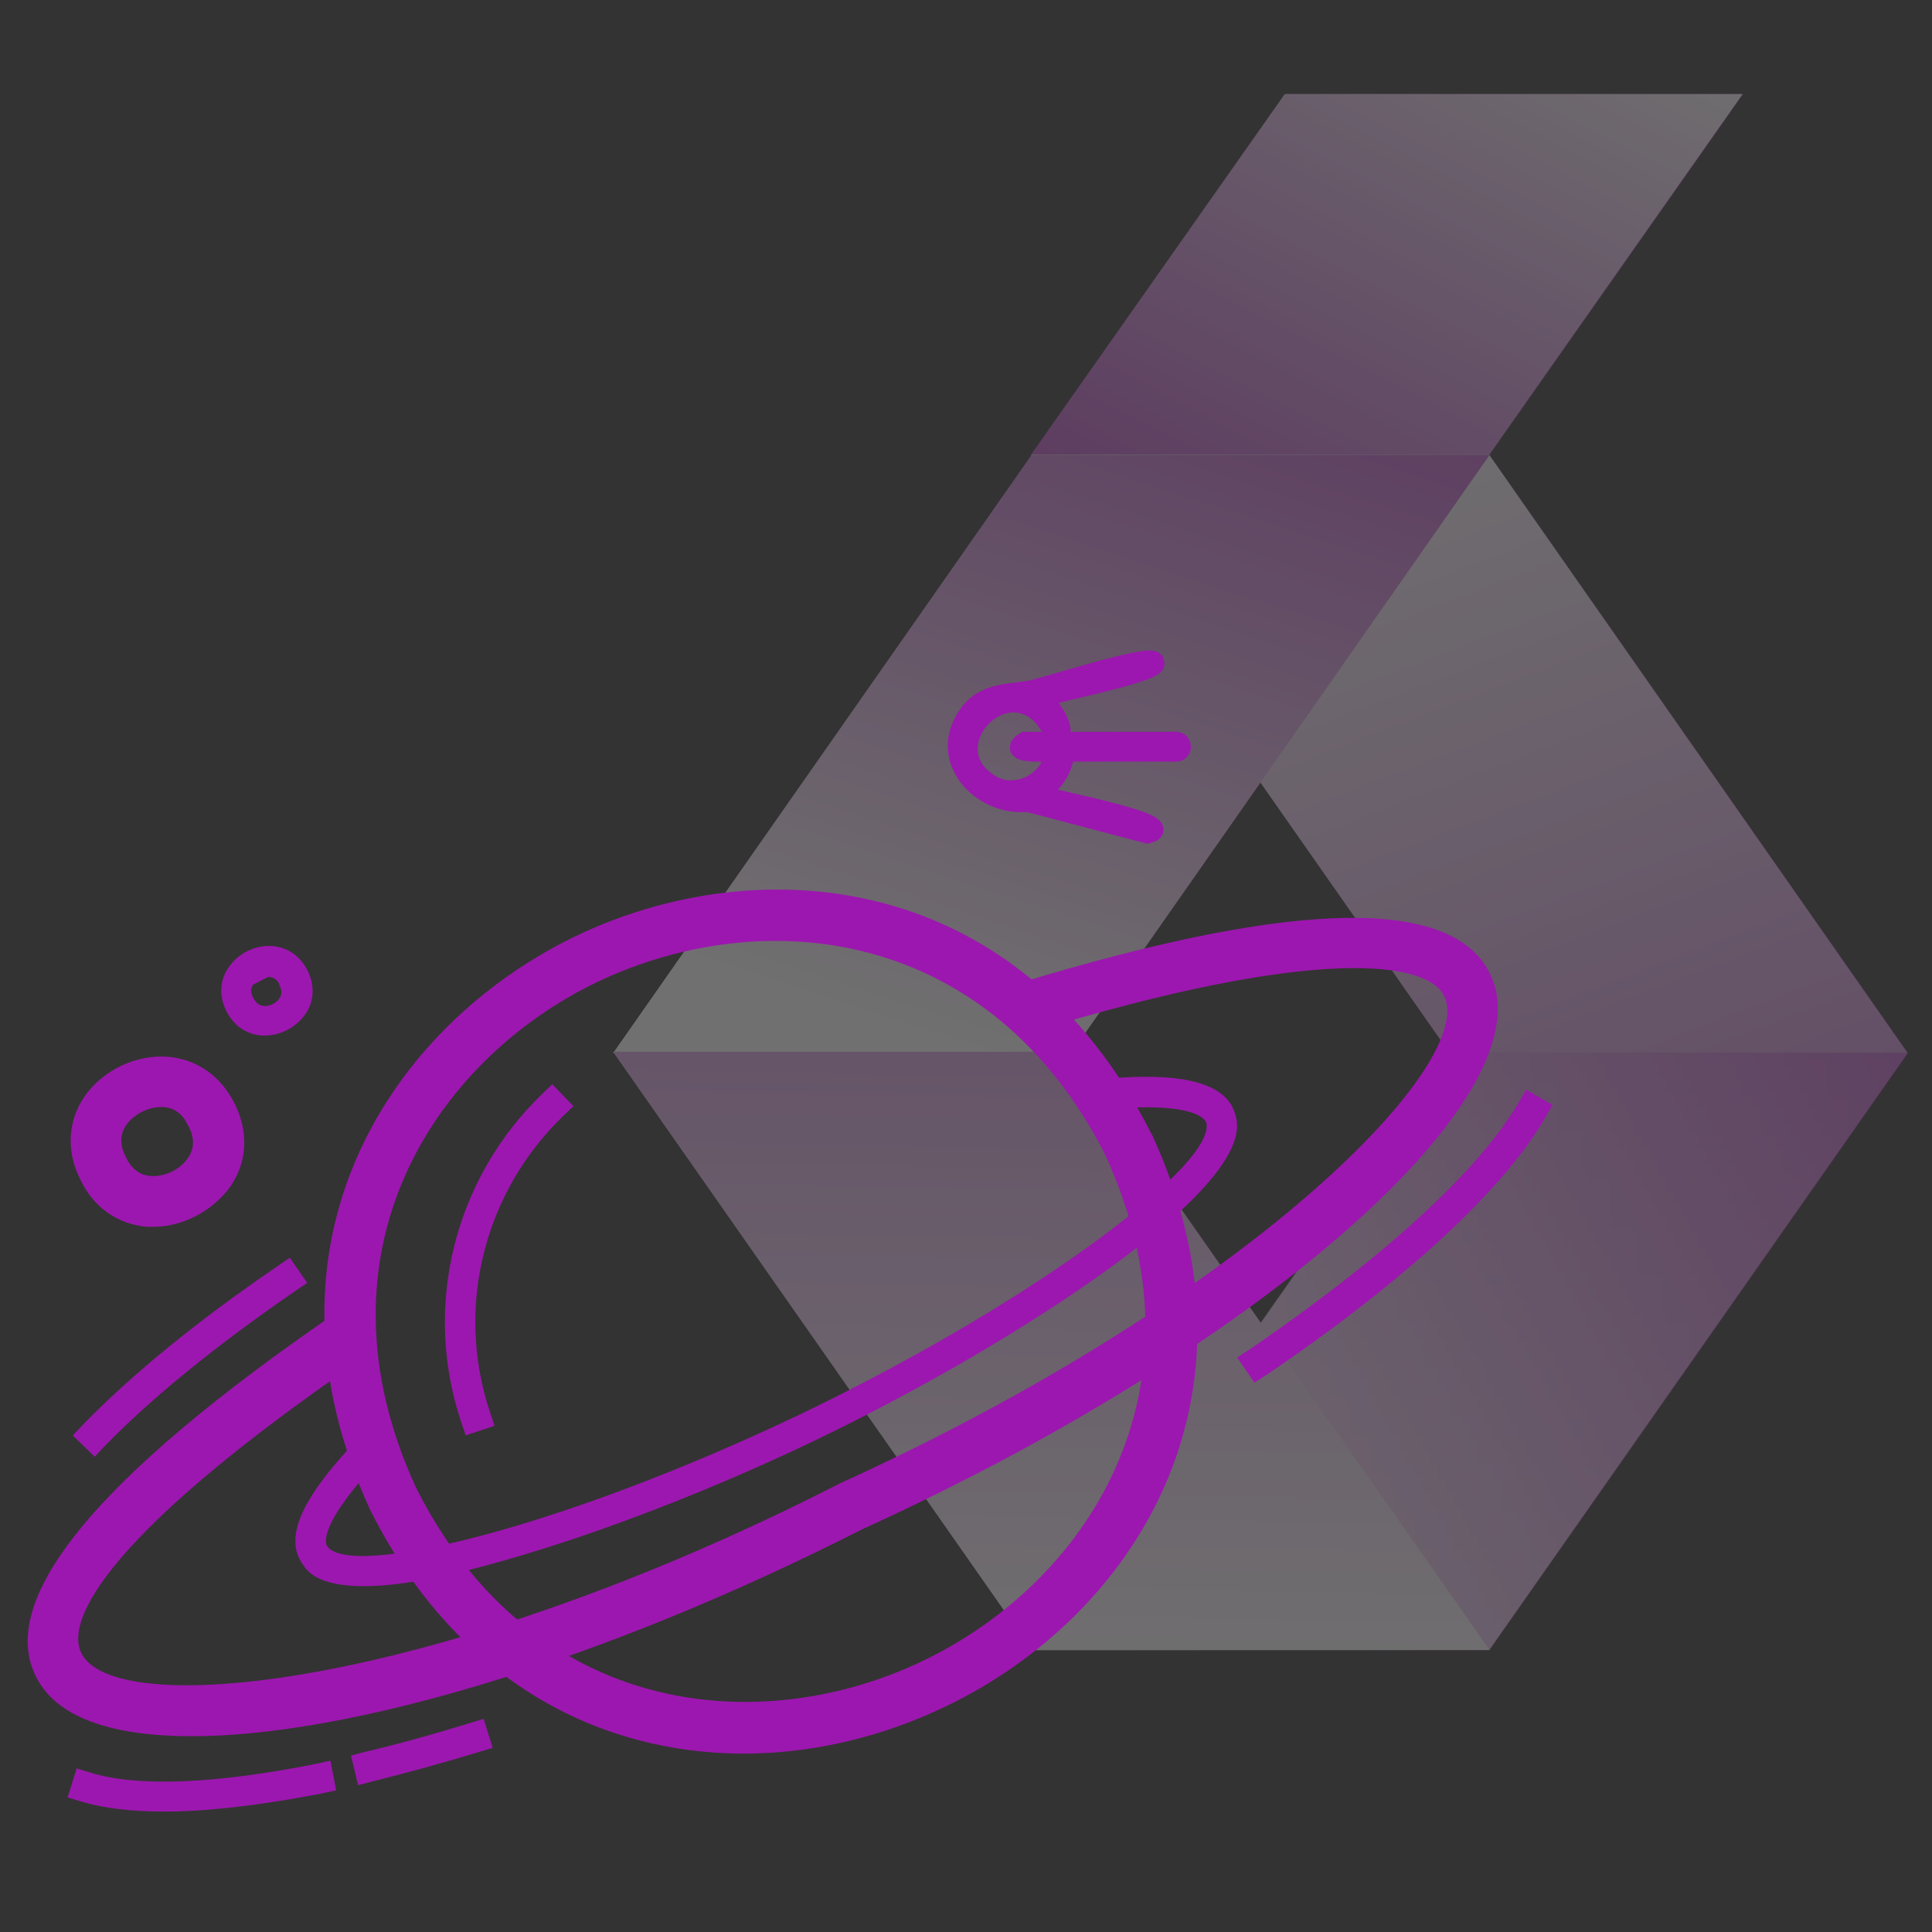 <?xml version="1.0" encoding="utf-8"?>
<!-- Generator: Adobe Illustrator 25.3.1, SVG Export Plug-In . SVG Version: 6.00 Build 0)  -->
<svg version="1.1" xmlns="http://www.w3.org/2000/svg" xmlns:xlink="http://www.w3.org/1999/xlink" x="0px" y="0px"
	 viewBox="0 0 300 300" style="enable-background:new 0 0 300 300;" xml:space="preserve">
<rect x="0" y="0" width="300" height="300" fill="#333333" stroke="none"/>
<style type="text/css">
	.st0{opacity:0.3;}
	.st1{fill:url(#Path_6_7_);}
	.st2{fill:url(#Path_7_6_);}
	.st3{fill:url(#Path_8_6_);}
	.st4{fill:url(#Path_9_6_);}
	.st5{fill:url(#Path_10_6_);}
	.st6{fill:url(#Path_11_7_);}
	.st7{opacity:0.5;fill:url(#Path_12_6_);}
	.st8{fill:url(#Path_13_6_);}
	.st9{fill:url(#Path_14_6_);}
	.st10{fill:url(#Path_15_6_);}
	.st11{enable-background:new    ;}
	.st12{fill:#24212C;}
	.st13{fill:#B026BF;}
	.st14{fill:url(#Path_6_8_);}
	.st15{fill:url(#Path_7_7_);}
	.st16{fill:url(#Path_8_7_);}
	.st17{fill:url(#Path_9_7_);}
	.st18{fill:url(#Path_10_7_);}
	.st19{fill:url(#Path_11_8_);}
	.st20{opacity:0.5;fill:url(#Path_12_7_);}
	.st21{fill:url(#Path_13_7_);}
	.st22{fill:url(#Path_14_7_);}
	.st23{fill:url(#Path_15_7_);}
	.st24{fill:#9C17AF;stroke:#9C17AF;stroke-width:3.151;stroke-linecap:square;stroke-miterlimit:10;}
	.st25{fill:#9C17AF;}
	.st26{fill:none;stroke:#9C17AF;stroke-width:4.726;stroke-linecap:square;stroke-miterlimit:10;}
	.st27{fill:url(#Path_6_9_);}
	.st28{fill:url(#Path_7_8_);}
	.st29{fill:url(#Path_8_8_);}
	.st30{fill:url(#Path_9_8_);}
	.st31{fill:url(#Path_10_8_);}
	.st32{fill:url(#Path_11_9_);}
	.st33{opacity:0.5;fill:url(#Path_12_8_);}
	.st34{fill:url(#Path_13_8_);}
	.st35{fill:url(#Path_14_8_);}
	.st36{fill:url(#Path_15_8_);}
	.st37{fill:url(#Path_6_10_);}
	.st38{fill:url(#Path_7_10_);}
	.st39{fill:url(#Path_8_10_);}
	.st40{fill:url(#Path_9_10_);}
	.st41{fill:url(#Path_10_10_);}
	.st42{fill:url(#Path_11_10_);}
	.st43{opacity:0.5;fill:url(#Path_12_10_);}
	.st44{fill:url(#Path_13_10_);}
	.st45{fill:url(#Path_14_10_);}
	.st46{fill:url(#Path_15_10_);}
	.st47{fill:url(#Path_6_11_);}
	.st48{fill:url(#Path_7_11_);}
	.st49{fill:url(#Path_8_11_);}
	.st50{fill:url(#Path_9_11_);}
	.st51{fill:url(#Path_10_11_);}
	.st52{fill:url(#Path_11_11_);}
	.st53{opacity:0.5;fill:url(#Path_12_11_);}
	.st54{fill:url(#Path_13_11_);}
	.st55{fill:url(#Path_14_11_);}
	.st56{fill:url(#Path_15_11_);}
	.st57{fill:none;stroke:#9C17AF;stroke-width:4.726;stroke-miterlimit:10;}
	.st58{fill:none;stroke:#9C17AF;stroke-width:7.876;stroke-miterlimit:10;}
	.st59{fill:url(#SVGID_1_);}
	.st60{fill:url(#SVGID_2_);}
	.st61{fill:url(#SVGID_3_);}
	.st62{fill:url(#SVGID_4_);}
	.st63{fill:url(#SVGID_5_);}
	.st64{fill:url(#SVGID_6_);}
	.st65{fill:url(#SVGID_7_);}
	.st66{fill:url(#SVGID_8_);}
	.st67{fill:url(#SVGID_9_);}
	.st68{fill:url(#SVGID_10_);}
	.st69{fill:url(#Path_6_12_);}
	.st70{fill:url(#Path_7_12_);}
	.st71{fill:url(#Path_8_12_);}
	.st72{fill:url(#Path_9_12_);}
	.st73{fill:url(#Path_10_12_);}
	.st74{fill:url(#Path_11_12_);}
	.st75{opacity:0.5;fill:url(#Path_12_12_);}
	.st76{fill:url(#Path_13_12_);}
	.st77{fill:url(#Path_14_12_);}
	.st78{fill:url(#Path_15_12_);}
	.st79{fill:none;stroke:#9C17AF;stroke-width:4.792;stroke-linejoin:round;stroke-miterlimit:10;}
	.st80{fill:#FFFFFF;stroke:#9C17AF;stroke-width:3.194;stroke-linecap:round;stroke-linejoin:round;stroke-miterlimit:10;}
	.st81{fill:none;stroke:#9C17AF;stroke-width:3.194;stroke-miterlimit:10;}
	.st82{fill:#FFFFFF;}
	.st83{fill:none;stroke:#9C17AF;stroke-width:4.254;stroke-miterlimit:10;}
	.st84{fill:none;stroke:#9C17AF;stroke-width:4.254;stroke-linecap:square;stroke-miterlimit:10;}
	.st85{fill:none;stroke:#9C17AF;stroke-width:4.714;stroke-miterlimit:10;}
</style>
<g id="Layer_2">
</g>
<g id="Layer_1">
	<g id="Group_6622_9_" transform="translate(-498.166 -911.093)" class="st0">
		<g id="Group_6620_9_" transform="translate(498.166 911.093)">
			<g id="Group_3_5_" transform="translate(8.767 0.423)">
				<linearGradient id="Path_6_7_" gradientUnits="userSpaceOnUse" x1="151.417" y1="42.212" x2="261.829" y2="42.212">
					<stop  offset="3.275584e-02" style="stop-color:#FFFFFF"/>
					<stop  offset="0.395" style="stop-color:#E1ADE7"/>
					<stop  offset="1" style="stop-color:#B026BF"/>
				</linearGradient>
				<path id="Path_6_5_" class="st1" d="M222.5,70.2h-71.1l39.4-56h71.1L222.5,70.2z"/>
			</g>
			<g id="Group_4_9_" transform="translate(8.768 19.335)">
				<linearGradient id="Path_7_6_" gradientUnits="userSpaceOnUse" x1="151.416" y1="190.52" x2="287.424" y2="190.52">
					<stop  offset="3.275584e-02" style="stop-color:#FFFFFF"/>
					<stop  offset="0.395" style="stop-color:#E1ADE7"/>
					<stop  offset="1" style="stop-color:#B026BF"/>
				</linearGradient>
				<path id="Path_7_9_" class="st2" d="M222.5,236.9h-71.1l65-92.7h71.1L222.5,236.9z"/>
			</g>
			<g id="Group_5_9_" transform="translate(8.767 7.533)">
				<linearGradient id="Path_8_6_" gradientUnits="userSpaceOnUse" x1="151.417" y1="109.517" x2="287.425" y2="109.517">
					<stop  offset="3.275584e-02" style="stop-color:#FFFFFF"/>
					<stop  offset="0.395" style="stop-color:#E1ADE7"/>
					<stop  offset="1" style="stop-color:#B026BF"/>
				</linearGradient>
				<path id="Path_8_9_" class="st3" d="M222.5,63.1h-71.1l65,92.9h71.1L222.5,63.1z"/>
			</g>
			<g id="Group_6_9_" transform="translate(0.515 7.533)">
				<linearGradient id="Path_9_6_" gradientUnits="userSpaceOnUse" x1="94.719" y1="109.533" x2="230.727" y2="109.533">
					<stop  offset="3.275584e-02" style="stop-color:#FFFFFF"/>
					<stop  offset="0.395" style="stop-color:#E1ADE7"/>
					<stop  offset="1" style="stop-color:#B026BF"/>
				</linearGradient>
				<path id="Path_9_9_" class="st4" d="M165.8,156H94.7l65-92.9h71.1L165.8,156z"/>
			</g>
			<g id="Group_7_9_" transform="translate(0.515 19.31)">
				<linearGradient id="Path_10_6_" gradientUnits="userSpaceOnUse" x1="94.719" y1="190.435" x2="230.727" y2="190.435">
					<stop  offset="3.275584e-02" style="stop-color:#FFFFFF"/>
					<stop  offset="0.395" style="stop-color:#E1ADE7"/>
					<stop  offset="1" style="stop-color:#B026BF"/>
				</linearGradient>
				<path id="Path_10_9_" class="st5" d="M165.8,144H94.7l65,92.9h71.1L165.8,144z"/>
			</g>
			<linearGradient id="Path_11_7_" gradientUnits="userSpaceOnUse" x1="243.009" y1="-11.254" x2="180.09" y2="111.528">
				<stop  offset="3.275584e-02" style="stop-color:#FFFFFF"/>
				<stop  offset="0.395" style="stop-color:#E1ADE7"/>
				<stop  offset="1" style="stop-color:#B026BF"/>
			</linearGradient>
			<path id="Path_11_5_" class="st6" d="M231.2,70.6h-71.1l39.4-56h71.1L231.2,70.6z"/>
			<linearGradient id="Path_12_6_" gradientUnits="userSpaceOnUse" x1="227.118" y1="272.434" x2="231.309" y2="27.281">
				<stop  offset="3.275584e-02" style="stop-color:#FFFFFF"/>
				<stop  offset="0.395" style="stop-color:#E1ADE7"/>
				<stop  offset="1" style="stop-color:#B026BF"/>
			</linearGradient>
			<path id="Path_12_9_" class="st7" d="M231.2,256.2h-71.1l65-92.7h71.1L231.2,256.2z"/>
			<linearGradient id="Path_13_6_" gradientUnits="userSpaceOnUse" x1="205.238" y1="56.62" x2="296.384" y2="296.534">
				<stop  offset="3.275584e-02" style="stop-color:#FFFFFF"/>
				<stop  offset="0.395" style="stop-color:#E1ADE7"/>
				<stop  offset="1" style="stop-color:#B026BF"/>
			</linearGradient>
			<path id="Path_13_9_" class="st8" d="M231.2,70.6h-71.1l65,92.9h71.1L231.2,70.6z"/>
			<g id="Group_8_9_" transform="translate(0.515 7.533)">
				<linearGradient id="Path_14_6_" gradientUnits="userSpaceOnUse" x1="146.467" y1="159.716" x2="194.659" y2="10.948">
					<stop  offset="3.275584e-02" style="stop-color:#FFFFFF"/>
					<stop  offset="0.395" style="stop-color:#E1ADE7"/>
					<stop  offset="1" style="stop-color:#B026BF"/>
				</linearGradient>
				<path id="Path_14_9_" class="st9" d="M165.8,156H94.7l65-92.9h71.1L165.8,156z"/>
			</g>
			<g id="Group_9_9_" transform="translate(0.515 19.31)">
				<linearGradient id="Path_15_6_" gradientUnits="userSpaceOnUse" x1="161.671" y1="252.014" x2="165.861" y2="6.861">
					<stop  offset="3.275584e-02" style="stop-color:#FFFFFF"/>
					<stop  offset="0.395" style="stop-color:#E1ADE7"/>
					<stop  offset="1" style="stop-color:#B026BF"/>
				</linearGradient>
				<path id="Path_15_9_" class="st10" d="M165.8,144H94.7l65,92.9h71.1L165.8,144z"/>
			</g>
		</g>
	</g>
	<g>
		<g>
			<path class="st24" d="M150.4,111c-4.9,6.8,1.9,14.2,9.2,13.5c0,0,18.6,4.9,18.6,4.9c5.7-1.5-17.8-5.7-17.4-6.1
				c2.5-1.2,4.3-3.9,4.5-6.6h17.3c1,0,1-1.5,0-1.5c0,0-23.4,0-23.4,0c-3.2,2,3.9,1.4,4.6,1.5c-0.4,5-6.7,7.9-10.7,4.7
				c-7.9-5.7,2.4-17.2,9-10.1c4.4,6.7,2.6-1.7-1.2-2.8c0.3-0.5,19.4-4.2,18.3-5.6c0.4-1.8-19.1,4.6-19.5,4.4
				C156.3,107.8,152.7,107.7,150.4,111z"/>
		</g>
		<g>
			<g>
				<path class="st25" d="M115.5,272.3c-21.9,0-44.4-10.7-58-37.8c-19.1-41.5,3.1-75.2,31.8-89.1c28.7-13.8,68.9-10.2,89.4,30.5
					l0.1,0.1c19.1,41.4-3.1,75.1-31.8,88.9C137.3,269.6,126.4,272.3,115.5,272.3z M120.4,146.1c-9.7,0-19.3,2.4-27.7,6.4
					c-25.3,12.2-44.9,42-28.1,78.5c18,35.8,53.5,39.1,78.9,26.8c25.3-12.2,44.9-42,28.1-78.5C159.5,155.5,139.7,146.1,120.4,146.1z"
					/>
			</g>
			<g>
				<path class="st26" d="M73.8,219.9c-5.7-17.2-0.8-35.9,11.9-48.2"/>
			</g>
			<path class="st25" d="M56.5,246.3c-7.1,0-8.8-2.3-9.5-3.4c-3-4.2-0.1-10.5,9-19.9c0.9-0.9,2.4-1,3.3-0.1c0.9,0.9,1,2.4,0.1,3.3
				c-10.3,10.7-8.8,13.6-8.6,13.9c3.7,5.1,36.8-2.9,74.1-20.8c37.2-18,64.1-38.9,62.4-45c-0.1-0.3-1.4-3.4-16-2
				c-1.3,0.1-2.5-0.8-2.6-2.1c-0.1-1.3,0.8-2.5,2.1-2.6c8.1-0.8,19.2-1,21,5.4c0.6,2,2.3,8.2-19.9,24.2c-12.2,8.8-28.6,18.4-45,26.3
				c-16.4,7.9-34.1,14.7-48.6,18.8C67.9,245.3,61.1,246.3,56.5,246.3z"/>
			<path class="st25" d="M29.8,269.6c-12,0-20.4-2.7-23.8-8.5c-7.2-12.1,8.5-31.5,46.7-57.6c1.8-1.2,2.9-0.8,4.1,1
				c1.2,1.8,0.8,5.6-1,6.8c-37.9,26-46.3,40.2-43,45.7c6,10.2,56,4.8,117.5-26.6l0.2-0.1c62.8-28.6,98.1-64.3,93.9-75.3
				c-2.3-6-20.5-8.1-64.3,5.3c-2.1,0.6-1.6-0.5-2.2-2.6c-0.6-2.1-2.1-4.3-0.1-4.9c44.1-13.5,69-13.7,74-0.6
				c7.2,19.1-36.7,57.4-98,85.3C93.3,258.1,54.2,269.6,29.8,269.6z"/>
			<g>
				<path class="st25" d="M14.7,226.2l-3.4-3.3l1.6-1.7c7.5-7.7,17.6-16,30.2-24.6l1.9-1.3l2.7,3.9l-1.9,1.3
					c-12.1,8.3-22.3,16.6-29.5,24L14.7,226.2z"/>
				<path class="st25" d="M25.5,281.3c-5,0-9.3-0.5-12.7-1.5l-2.3-0.7l1.4-4.5l2.3,0.7c7.3,2.2,19.3,1.7,34.8-1.4l2.3-0.5l0.9,4.6
					l-2.3,0.5C40.6,280.3,32.3,281.3,25.5,281.3z"/>
				<path class="st25" d="M55.6,277.2l-1.1-4.6l2.3-0.6c5.1-1.2,10.5-2.7,16-4.4l2.3-0.7l1.4,4.5l-2.3,0.7
					c-5.6,1.7-11.1,3.2-16.3,4.5L55.6,277.2z"/>
				<path class="st25" d="M194.8,214.7l-2.7-3.9l2-1.3c20.9-14.3,35.7-27.9,41.7-38.3l1.2-2l4.1,2.4l-1.2,2
					c-6.3,11-21.6,25.2-43.1,39.8L194.8,214.7z"/>
			</g>
			<g>
				<path class="st25" d="M23.8,190.5c-0.3,0-0.7,0-1,0c-4.6-0.4-8.4-3.1-10.4-7.5c-2.1-4.2-1.9-8.9,0.7-12.7c2.8-4.1,8-6.6,13-6.2
					c4.6,0.4,8.3,3.1,10.4,7.4c2.1,4.3,1.9,8.9-0.7,12.7C33.1,188,28.4,190.5,23.8,190.5z M25,171.9c-2,0-4.2,1.1-5.4,2.8
					c-1,1.5-1,3.1-0.1,4.9c0.9,1.9,2.2,2.9,3.9,3c2.1,0.2,4.6-1,5.8-2.8c1-1.5,1-3.1,0.1-4.9l-0.1-0.1c-0.8-1.8-2.1-2.8-3.9-2.9
					C25.2,171.9,25.1,171.9,25,171.9z"/>
			</g>
			<g>
				<path class="st25" d="M41.1,160.8c-0.2,0-0.4,0-0.5,0c-2.4-0.2-4.4-1.6-5.5-3.9c-1.1-2.2-1-4.7,0.4-6.7c1.5-2.2,4.2-3.5,6.8-3.3
					c2.4,0.2,4.4,1.6,5.5,3.9c1.1,2.3,1,4.7-0.4,6.7C45.9,159.6,43.5,160.8,41.1,160.8z M39.3,152.9c-0.4,0.6-0.4,1.2,0,2
					c0.4,0.8,0.9,1.2,1.6,1.3c0.9,0.1,2-0.4,2.5-1.2c0.4-0.6,0.4-1.2,0-2l0-0.1c-0.3-0.8-0.9-1.1-1.6-1.2c-0.1,0-0.1,0-0.2,0"/>
			</g>
		</g>
	</g>
</g>
</svg>

